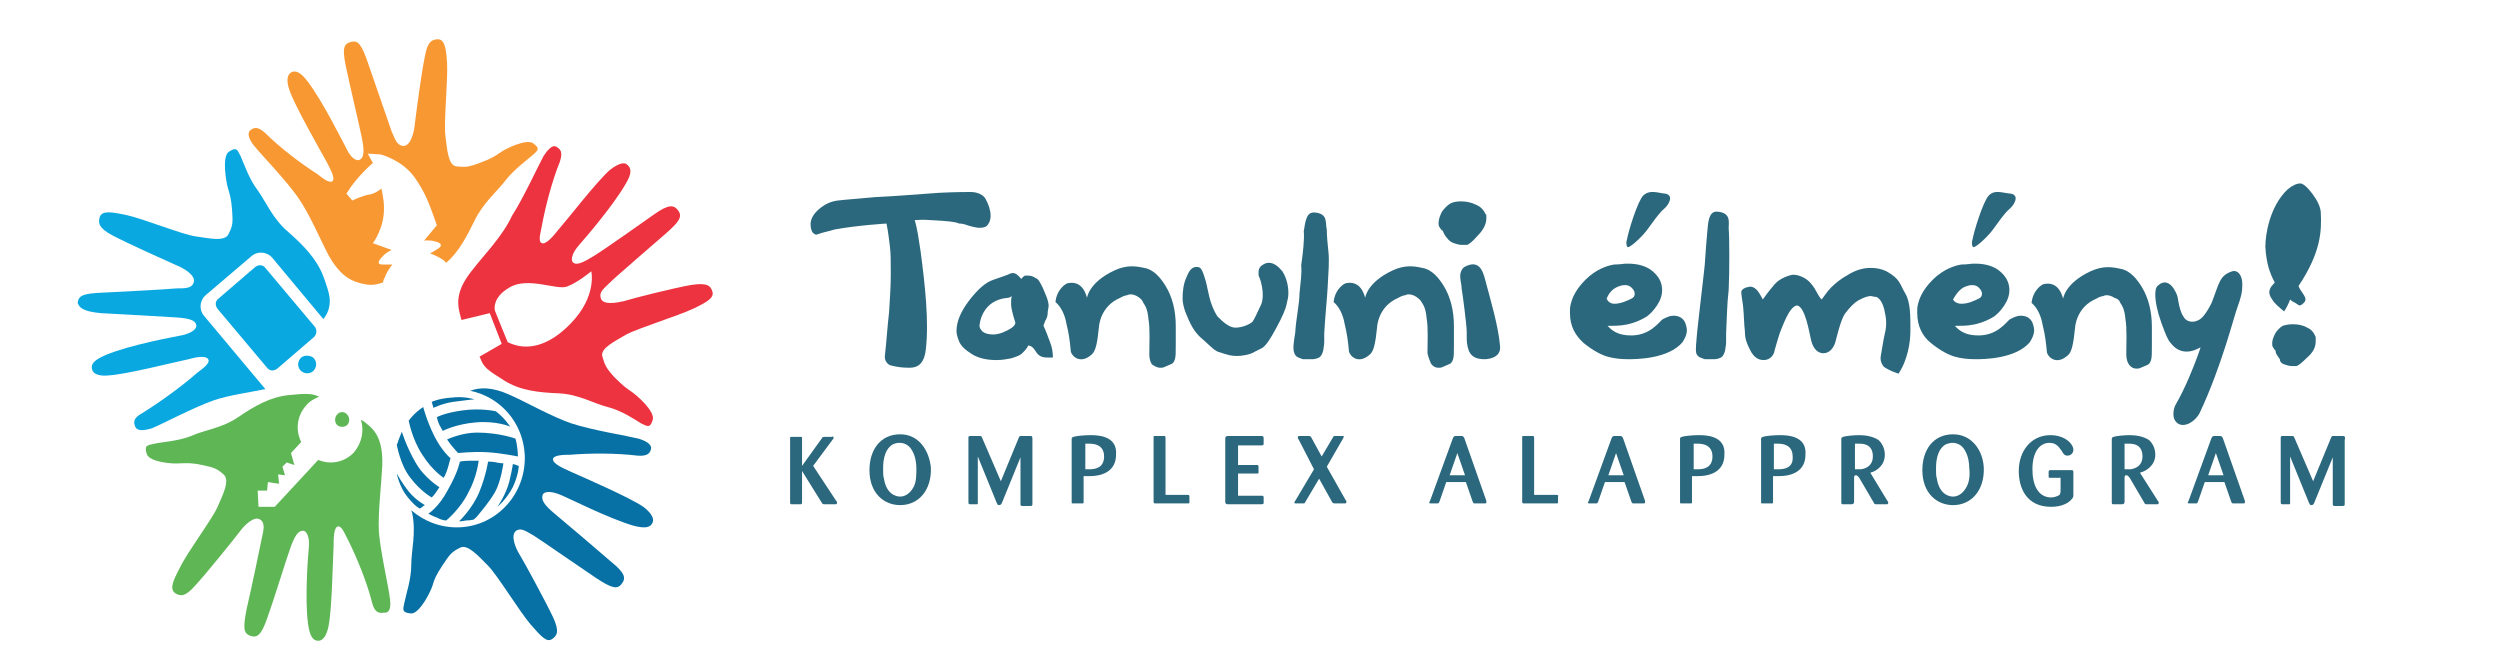 <?xml version="1.0" encoding="utf-8"?>
<!-- Generator: Adobe Illustrator 23.0.2, SVG Export Plug-In . SVG Version: 6.00 Build 0)  -->
<svg version="1.1" id="Layer_1" xmlns="http://www.w3.org/2000/svg" xmlns:xlink="http://www.w3.org/1999/xlink" x="0px" y="0px"
	 viewBox="0 0 293 78" style="enable-background:new 0 0 293 78;" xml:space="preserve">
<style type="text/css">
	.st0{fill:#ED333F;}
	.st1{fill:#F89833;}
	.st2{fill:#0AA8E0;}
	.st3{fill:#0771A5;}
	.st4{fill:#5EB655;}
	.st5{opacity:0.84;fill:none;}
	.st6{opacity:0.84;fill:#044C65;}
</style>
<g>
	<path class="st0" d="M55.4,31.6c-1.8,2.2-1.9,3.7-1.5,5.2c0.1,0.3,0.1,0.5,0.2,0.7l3.3-0.8l1.4,3.6l-2.6,1.5l0.1,0.2
		c0.4,1.1,0.9,1.4,2.8,2.6c1.9,1.2,4.1,1.4,6.4,1.5c2.3,0.1,4.1,1.2,5.7,1.6c1.6,0.4,3.1,1.4,3.9,1.9c0.8,0.4,1.1,0.6,1.4-0.4
		c0.3-1-1.9-2.9-2.5-3.3c-0.6-0.4-1-0.7-2-1.7c-1-1.1-1.1-1.4-1.4-2.4c-0.3-1,1.5-1.8,2.8-2.6c1.3-0.7,6.1-2.2,7.8-3
		c1.7-0.8,2.5-1.3,2.3-2c-0.2-0.7-0.6-1.1-2.5-0.8c-1.8,0.3-7,1.6-7.9,1.9c-0.9,0.2-2.5,0.5-2.7-0.4c-0.2-0.7,0.4-1.1,1.1-1.8
		c0.7-0.7,4.9-4.3,6.5-5.7c1.6-1.4,2-2,1.5-2.7c-0.5-0.7-1.1-0.8-2.8,0.4c-1.7,1.2-5.8,4.1-7.1,4.9c-1.3,0.8-2,1.1-2.4,0.8
		c-0.4-0.3-0.1-1.2,0.6-2c0.7-0.8,4-4.6,5.5-7.2c0.8-1.3,0.7-1.9,0.2-2.3c-0.4-0.4-1.2,0-2,0.6c-1.5,1.3-4.9,5.7-6.2,7.2
		c-0.4,0.5-1.3,1.6-1.8,1.4c-0.5-0.2-0.1-1.4,0-2c0.4-2.2,1.2-5.3,2.1-7.5c0.4-1.2,0.1-1.5-0.4-1.8c-0.5-0.3-1.1,0.5-1.5,1.1
		c-0.6,1.1-2.4,5-3.7,7C58.9,27.7,56.7,29.9,55.4,31.6z M66.4,33.6c1.2-0.4,2.9-1.8,2.9-1.8s0.7,2.9-2.4,6.1
		c-2.6,2.7-5.2,3.3-7.4,2.2C59,38.9,58,36.4,58,36.4s-0.4-1.5,1.7-2.7C61.8,32.4,65.2,34,66.4,33.6z"/>
	<path class="st1" d="M34.9,23.1c1.4,2,2.6,4.9,3.6,6.8c1.4,2.5,2.7,3.1,4.2,3.4c1,0.2,1.6,0,2.2-0.2c0-0.2,0.1-0.4,0.2-0.6
		c0.4-1,0.9-1.5,0.9-1.5s-0.5,0-1.2,0c-0.7,0-0.4-0.5,0-0.9c0.4-0.5,1.1-0.8,1.1-0.8l-2.2-0.8c0,0,1.4-1.8,1.3-4.3
		c0-0.8-0.3-2.1-0.3-2.1s-0.7,0.6-1.4,0.7c-0.8,0.1-2,0.7-2,0.7l-0.7-0.8c1.2-2,3.1-3.6,3.1-3.6l-0.6-1.1l1.5,0.1c0,0,2.5,0.6,4,2.7
		c1.2,1.7,1.7,3,2.6,5.6l-1.5,1.8c0,0,0.7-0.1,1.3,0.1c0.5,0.1,1,0.4,0.4,0.8c-0.6,0.4-1,0.6-1,0.6s0.7,0.2,1.6,0.8
		c0.1,0.1,0.2,0.2,0.3,0.3c1.5-1.3,2.4-3.1,3.3-4.9c1-2.1,2.6-3.4,3.6-4.7c1-1.3,2.5-2.4,3.2-3c0.7-0.6,0.9-0.8,0.1-1.4
		c-0.8-0.6-3.4,0.7-3.9,1.1c-0.6,0.4-1,0.7-2.4,1.2c-1.3,0.5-1.7,0.5-2.7,0.4c-1-0.1-1.1-2.1-1.3-3.6c-0.2-1.5,0.3-6.5,0.2-8.4
		c-0.1-1.9-0.3-2.8-1-2.9c-0.7,0-1.3,0.2-1.6,2c-0.4,1.8-1.1,7.2-1.2,8.1c-0.1,0.9-0.5,2.5-1.4,2.4c-0.7-0.1-0.9-0.8-1.3-1.7
		c-0.3-0.9-2.1-6.1-2.8-8.1c-0.7-2-1.1-2.6-1.9-2.4c-0.9,0.2-1.1,0.7-0.7,2.7c0.4,2,1.6,7,1.9,8.5c0.3,1.5,0.3,2.3-0.2,2.6
		c-0.5,0.3-1.2-0.4-1.6-1.3c-0.5-0.9-2.7-5.4-4.5-7.8c-0.9-1.2-1.5-1.4-2-1.1c-0.5,0.3-0.5,1.1-0.2,2c0.6,1.8,3.4,6.7,4.4,8.5
		c0.3,0.6,1,1.8,0.7,2.2c-0.4,0.4-1.4-0.5-1.8-0.8c-1.9-1.2-4.4-3.1-6.1-4.8c-0.9-0.8-1.3-0.7-1.8-0.3c-0.4,0.4,0,1.2,0.5,1.8
		C30.5,18,33.5,21.1,34.9,23.1z"/>
	<path class="st2" d="M11.8,36.7c2.1,0.1,7.2,0.4,8.8,0.5c1.5,0.1,2.3,0.3,2.4,0.9c0.1,0.5-0.7,1-1.7,1.2c-1,0.2-6,1.1-8.9,2.3
		c-1.4,0.6-1.8,1.1-1.6,1.7c0.1,0.6,1,0.8,1.9,0.7c2-0.1,7.5-1.5,9.4-1.9c0.7-0.2,2-0.5,2.3,0c0.3,0.5-0.8,1.2-1.3,1.6
		c-1.7,1.5-4.3,3.4-6.4,4.7c-1.1,0.6-1.1,1.1-0.8,1.7c0.3,0.5,1.2,0.3,1.9,0.1c1.2-0.5,5-2.5,7.3-3.3c1.8-0.6,4.1-0.9,6-1.3
		l-7.2-8.6c-0.6-0.7-0.5-1.8,0.2-2.4l5.4-4.6c0.7-0.6,1.8-0.5,2.4,0.2l6,7.2c0.2-0.3,0.4-0.5,0.6-1.1c0.3-1.1,0.2-1.7-0.6-3.9
		c-0.8-2.1-2.4-3.7-4.1-5.2c-1.8-1.5-2.6-3.5-3.6-4.9c-1-1.3-1.6-3.1-2-4c-0.4-0.8-0.5-1.1-1.4-0.5c-0.8,0.6-0.3,3.5-0.1,4.2
		c0.2,0.7,0.4,1.2,0.5,2.6c0.1,1.5,0.1,1.8-0.4,2.8c-0.4,1-2.4,0.5-3.9,0.3c-1.5-0.2-6.2-2.1-8.1-2.5c-1.9-0.4-2.8-0.5-3.1,0.2
		c-0.2,0.7-0.2,1.3,1.5,2.2c1.7,0.9,6.6,3.1,7.5,3.5c0.8,0.3,2.3,1.2,2,2c-0.2,0.7-1,0.7-2,0.7c-1,0.1-6.5,0.4-8.7,0.5
		c-2.2,0.1-2.8,0.3-2.9,1.2C9.3,36.1,9.8,36.5,11.8,36.7z"/>
	<path class="st2" d="M36.9,38.3l-5.8-6.9c-0.3-0.4-0.8-0.4-1.2-0.1l-4.3,3.7c-0.4,0.3-0.4,0.8-0.1,1.2l5.8,6.9
		c0.3,0.4,0.8,0.4,1.2,0.1l4.3-3.7C37.1,39.2,37.2,38.7,36.9,38.3z"/>
	<path class="st2" d="M35.3,41.9c-0.4,0.4-0.5,1-0.1,1.5c0.4,0.4,1,0.5,1.5,0.1c0.4-0.4,0.5-1,0.1-1.5
		C36.4,41.6,35.7,41.6,35.3,41.9z"/>
	<path class="st3" d="M50.7,68.6c0.2-0.7,0.4-1.2,1.2-2.4c0.8-1.2,1-1.5,2-2c0.9-0.5,2.2,1,3.3,2.1c1.1,1.1,3.7,5.4,5,6.9
		c1.3,1.5,1.9,2.1,2.5,1.7c0.6-0.4,0.9-0.9,0.1-2.6c-0.8-1.7-3.4-6.5-3.9-7.3c-0.5-0.8-1.1-2.3-0.4-2.8c0.6-0.4,1.2,0.1,2.1,0.6
		c0.8,0.5,5.4,3.7,7.2,4.9c1.8,1.2,2.5,1.4,3,0.8c0.6-0.7,0.5-1.3-1.1-2.6c-1.6-1.4-5.5-4.7-6.7-5.7c-1.2-1-1.6-1.6-1.4-2.2
		c0.2-0.5,1.2-0.4,2.1,0c1,0.4,5.5,2.7,8.5,3.6c1.5,0.4,2.1,0.2,2.3-0.4c0.2-0.5-0.3-1.2-1.1-1.8c-1.6-1.1-6.9-3.4-8.7-4.2
		c-0.6-0.3-1.9-0.8-1.9-1.4c0.1-0.5,1.4-0.5,2-0.5c2.3-0.2,5.5-0.2,7.9,0.1c1.2,0.1,1.5-0.3,1.6-0.8c0.1-0.6-0.8-1-1.5-1.2
		c-1.2-0.3-5.5-1-7.9-1.8c-2.3-0.8-5.1-2.4-7.1-3.3c-2.2-1-3.6-0.9-4.7-0.5c3.5,0.7,6.2,3.7,6.4,7.5c0.2,4.5-3.2,8.3-7.6,8.5
		c-2.2,0.1-4.2-0.7-5.7-2l0.1,0.3c0.5,2.3-0.1,4.4-0.1,6.1c0,1.7-0.6,3.4-0.8,4.4c-0.2,0.9-0.3,1.2,0.8,1.3
		C49.2,71.9,50.5,69.3,50.7,68.6z"/>
	<path class="st3" d="M52.9,46.6c-1.5,0.1-2.3,0.5-2.3,0.5l0.2,0.7c0,0,1-0.5,2.3-0.7c1.4-0.2,2.5-0.3,2.5-0.3S54.4,46.4,52.9,46.6z
		"/>
	<path class="st3" d="M58.1,48.2c0,0-1.7-0.4-3.9-0.1c-2.2,0.3-3,0.8-3,0.8s0.1,0.5,0.3,0.9c0.2,0.4,0.4,0.7,0.4,0.7s1.5-0.8,3.9-1
		c2.4-0.2,4,0.5,4,0.5s-0.5-0.7-0.9-1.1C58.4,48.4,58.1,48.2,58.1,48.2z"/>
	<path class="st3" d="M60.4,51.4c0,0-1.9-0.7-4.5-0.7c-1.8,0-3.5,0.8-3.5,0.8s0.1,0.2,0.5,0.7c0.4,0.5,0.8,0.9,0.8,0.9
		s1.7-0.2,3.4-0.1c1.7,0.1,3.6,0.5,3.6,0.5s0-0.5-0.1-1.2C60.5,51.6,60.4,51.4,60.4,51.4z"/>
	<path class="st3" d="M52,56c0,0,0.3-0.5,0.5-1.2c0.2-0.7,0.3-1.1,0.3-1.1s-1-0.8-1.9-2.6c-0.9-1.8-1.3-3.4-1.3-3.4s-0.6,0.4-1,0.8
		c-0.4,0.4-0.7,0.8-0.7,0.8s0.4,2.2,1.6,4C50.7,55.2,52,56,52,56z"/>
	<path class="st3" d="M51.1,57.7c0.2-0.3,0.4-0.6,0.4-0.6s-1.8-1.1-2.8-2.9c-1.1-1.9-1.6-3.6-1.6-3.6s-0.3,0.7-0.4,1
		c-0.1,0.4-0.2,0.5-0.2,0.5s0.4,2.4,1.6,3.9c1.2,1.6,2.5,2.3,2.5,2.3S50.9,58,51.1,57.7z"/>
	<path class="st3" d="M47.9,57.6c-0.8-1-1.4-2.1-1.4-2.1s0.3,1.6,1.3,2.8c1,1.2,1.4,1.3,1.4,1.3s0.2-0.1,0.3-0.2
		c0.1-0.1,0.3-0.2,0.3-0.2S48.7,58.6,47.9,57.6z"/>
	<path class="st3" d="M52.3,61c0,0,1.7-1.4,2.6-3.3c1-1.8,1.2-3.7,1.2-3.7s-0.4,0-1.1,0c-0.7,0-1.1,0.1-1.1,0.1s-0.2,1.2-1.4,3.3
		c-1.1,2.1-2.3,2.8-2.3,2.8s0.5,0.3,1.1,0.5C51.8,61,52.3,61,52.3,61z"/>
	<path class="st3" d="M55.5,60.9c0,0,0.3-0.2,0.6-0.6c0.3-0.4,1.2-1.4,1.9-2.6c0.7-1.2,1-3.4,1-3.4s-0.4,0-0.8-0.1
		c-0.4-0.1-1-0.1-1-0.1s-0.2,1.5-1,3.5c-0.8,2-2.4,3.5-2.4,3.5s0.4,0,0.8-0.1C55.1,61,55.5,60.9,55.5,60.9z"/>
	<path class="st3" d="M60.1,57.1c0.7-1.5,0.7-2.5,0.7-2.5s-0.1,0-0.3-0.1c-0.2-0.1-0.4-0.1-0.4-0.1s0,0.3-0.4,2
		c-0.4,1.6-1.4,3-1.4,3S59.3,58.6,60.1,57.1z"/>
	<path class="st4" d="M39.5,48.6c-0.3,0.3-0.3,0.9,0,1.2c0.3,0.3,0.9,0.3,1.2,0c0.3-0.3,0.3-0.9,0-1.2
		C40.4,48.2,39.8,48.2,39.5,48.6z"/>
	<path class="st4" d="M45.7,70.2c-0.1-1.2-1.1-5.4-1.3-7.9c-0.1-2.4,0.3-5.5,0.4-7.7c0.1-2.9-0.7-4.1-1.9-5
		c-0.2-0.2-0.4-0.3-0.6-0.4c0.4,1.3,0.1,2.7-0.8,3.8c-1.1,1.2-2.8,1.5-4.2,0.9l-5.1,5.5l-1.9,0l-0.1-1.9l1.1,0l0.1-1l1.3,0.2
		l-0.1-1.1l0.8,0.1l-0.3-1l0.5-0.5l0.9,0.3l-0.4-1.4l1.2-1.3c-0.7-1.4-0.5-3.1,0.6-4.3c0.4-0.5,1-0.8,1.5-1
		c-0.8-0.4-1.5-0.4-3.5-0.2c-2.2,0.2-4.1,1.3-6,2.6c-1.9,1.3-4,1.5-5.5,2.2c-1.5,0.6-3.4,0.7-4.3,0.9c-0.9,0.2-1.2,0.2-0.9,1.2
		c0.3,1,3.2,1.2,3.9,1.1c0.7,0,1.2-0.1,2.6,0.2c1.4,0.3,1.7,0.4,2.5,1.1c0.8,0.7-0.1,2.4-0.7,3.8c-0.6,1.4-3.6,5.4-4.4,7.1
		c-0.9,1.7-1.2,2.5-0.6,3c0.6,0.4,1.2,0.5,2.4-0.9c1.3-1.4,4.6-5.5,5.2-6.3c0.5-0.7,1.7-1.9,2.4-1.4c0.6,0.4,0.4,1.2,0.2,2.1
		c-0.2,1-1.3,6.3-1.8,8.4c-0.4,2.1-0.4,2.8,0.4,3.1c0.8,0.3,1.3,0,2-2c0.7-1.9,2.2-6.8,2.7-8.2c0.5-1.4,0.9-2.1,1.5-2.1
		c0.5,0,0.8,0.9,0.7,1.9c-0.1,1-0.5,6.1-0.1,9c0.2,1.5,0.6,2,1.2,2c0.6,0,1-0.7,1.2-1.7c0.4-1.9,0.5-7.5,0.6-9.5
		c0-0.7,0-2.1,0.5-2.2c0.5-0.1,0.9,1.1,1.2,1.6c1,2,2.2,4.9,2.8,7.3c0.3,1.2,0.8,1.3,1.4,1.2C45.8,71.9,45.8,70.9,45.7,70.2z"/>
</g>
<g>
	<path class="st5" d="M230,35.6c0.8,0,1.5-0.4,2-0.6c0.4-0.2,0.4-0.8,0.1-1.2c-0.4-0.4-1.1-0.5-1.9-0.1c-0.8,0.4-1.1,1.3-1.1,1.3
		S229.2,35.6,230,35.6z"/>
	<path class="st5" d="M217.9,51.9c-0.2,0-0.4,0-0.5,0v3c0.4,0,0.5,0,0.7,0c0.7-0.1,1.4-0.5,1.4-1.5
		C219.5,51.9,218.3,51.9,217.9,51.9z"/>
	<polygon class="st5" points="169.9,55.7 171.6,55.7 170.7,53.1 	"/>
	<path class="st5" d="M249.5,51.9c-0.2,0-0.4,0-0.5,0v3c0.4,0,0.5,0,0.7,0c0.7-0.1,1.4-0.5,1.4-1.5
		C251.1,51.9,249.9,51.9,249.5,51.9z"/>
	<path class="st5" d="M228.9,51.9c-0.3,0-0.6,0.1-0.8,0.2c-1.1,0.7-1.1,2.3-1.1,2.9c0,0.5,0,0.8,0.1,1.1c0.3,1.8,1.5,2.1,1.9,2.1
		c0.5,0,1.1-0.2,1.5-1c0.4-0.7,0.4-1.5,0.4-2.3c0-0.6-0.1-1.4-0.5-2.1C229.8,51.9,229.1,51.9,228.9,51.9z"/>
	<path class="st5" d="M208.5,51.9c-0.2,0-0.4,0-0.5,0v3c0.1,0,0.3,0,0.5,0c0.8,0,1.8-0.2,1.8-1.6C210.2,52,209,51.9,208.5,51.9z"/>
	<path class="st5" d="M199,51.9c-0.2,0-0.4,0-0.5,0v3c0.1,0,0.3,0,0.5,0c0.8,0,1.8-0.2,1.8-1.6C200.7,52,199.5,51.9,199,51.9z"/>
	<polygon class="st5" points="188.5,55.7 190.2,55.7 189.4,53.1 	"/>
	<path class="st5" d="M105.4,51.9c-0.3,0-0.6,0.1-0.8,0.2c-1.1,0.7-1.1,2.3-1.1,2.9c0,0.5,0,0.8,0.1,1.1c0.3,1.8,1.5,2.1,1.9,2.1
		c0.5,0,1.1-0.2,1.5-1c0.4-0.7,0.4-1.5,0.4-2.3c0-0.6-0.1-1.4-0.5-2.1C106.4,51.9,105.7,51.9,105.4,51.9z"/>
	<path class="st5" d="M127.7,51.9c-0.2,0-0.4,0-0.5,0v3c0.1,0,0.3,0,0.5,0c0.8,0,1.8-0.2,1.8-1.6C129.4,52,128.2,51.9,127.7,51.9z"
		/>
	<path class="st5" d="M118.7,35.6c0-0.4,0-0.6,0.1-0.9c-0.1,0.1-0.3,0.1-0.4,0.2c-3.2,0.2-3.4,3-3.4,3.3c0,0.2,0.1,0.4,0.4,0.7
		c0.3,0.2,0.7,0.3,1.2,0.3c0.5,0,1.1-0.2,1.7-0.5c0.6-0.3,0.9-0.6,1-0.9c-0.1-0.3-0.2-0.6-0.3-1C118.7,36.4,118.7,36.1,118.7,35.6z"
		/>
	<path class="st5" d="M189.3,35.6c0.8,0,1.5-0.4,2-0.6c0.4-0.2,0.4-0.8,0.1-1.2c-0.4-0.4-1.1-0.5-1.9-0.1c-0.8,0.4-1.1,1.3-1.1,1.3
		S188.5,35.6,189.3,35.6z"/>
	<polygon class="st5" points="258.8,55.7 260.5,55.7 259.7,53.1 	"/>
	<path class="st6" d="M122.3,38.2c0-0.1,0.1-0.3,0.2-0.6c0.2-0.3,0.3-0.6,0.3-1.1l0.1-0.6c0-0.4-0.1-0.7-0.2-1
		c-0.1-0.3-0.3-0.7-0.5-1.2c-0.3-0.6-0.5-1-0.8-1.1c-0.3-0.2-0.6-0.3-0.9-0.3c-0.2,0-0.3,0-0.4,0c-0.1,0.1-0.3,0.2-0.4,0.4
		c-0.4-0.5-0.7-0.7-1-0.7c-0.2,0-0.4,0.1-0.6,0.2c-0.3,0.1-0.8,0.3-1.7,0.6c-0.9,0.3-1.8,1.1-2.8,2.4c-1,1.3-1.5,2.5-1.5,3.6
		c0,0.3,0.1,0.7,0.3,1.2c0.2,0.5,0.7,1,1.5,1.5c0.8,0.5,1.8,0.7,2.9,0.7c0.6,0,1.2-0.1,1.7-0.2c0.6-0.2,1-0.3,1.3-0.6
		c0.3-0.3,0.6-0.6,0.7-0.9c0.3,0,0.6,0.2,0.9,0.7c0.3,0.5,0.7,0.7,1.3,0.7c0.1,0,0.2,0,0.3,0c0.2,0,0.3,0,0.4,0
		c0-0.6-0.1-1.2-0.3-1.7C122.8,39.4,122.6,38.8,122.3,38.2z M118.1,38.7c-0.6,0.3-1.1,0.5-1.7,0.5c-0.5,0-0.9-0.1-1.2-0.3
		c-0.3-0.3-0.4-0.5-0.4-0.7c0-0.3,0.3-3.1,3.4-3.3c0.2-0.1,0.3-0.1,0.4-0.2c-0.1,0.2-0.1,0.5-0.1,0.9c0,0.4,0.1,0.8,0.2,1.2
		c0.1,0.4,0.2,0.7,0.3,1C119,38.1,118.7,38.4,118.1,38.7z"/>
	<path class="st6" d="M148.7,30.8c-0.3,0-0.5,0.1-0.8,0.3c-0.3,0.2-0.4,0.5-0.4,0.8c0,0.3,0,0.5,0.1,0.6c0.1,0.2,0.7,2,0.2,3.2
		c-0.5,1.1-0.8,1.7-1,2c-0.3,0.3-1.2,0.7-2,0.7c-0.7,0-1.4-0.6-2.1-1.3c-1-1.5-1.1-3.2-1.4-4.2c-0.3-1-0.5-1.6-0.9-1.6
		c-0.6-0.1-1,0.3-1.3,1.1c-0.4,0.8-0.5,1.7-0.5,2.6c0,0.4,0.1,0.9,0.3,1.5c0.3,0.6,0.7,2.2,2.1,3.3c0.9,0.8,1.4,1.4,2,1.5
		c0.6,0.2,1.3,0.5,2.4,0.4c0.9-0.1,1.4-0.3,1.7-0.5c0.4-0.2,0.6-0.3,0.8-0.4c0.5-0.3,1-1.1,1.7-2.4c0.7-1.3,1.1-2.2,1.2-2.8
		c0.1-0.4,0.2-0.8,0.2-1.2c0-0.9-0.2-1.8-0.7-2.6C149.8,31.2,149.3,30.8,148.7,30.8z"/>
	<path class="st6" d="M152.3,34.4c0,1.2-0.4,2.9-0.5,4.6c-0.2,1.2-0.3,1.9-0.1,2.4c0.2,0.5,0.5,0.5,1,0.7c0.2,0,0.7,0,1.1,0
		c0.3,0,0.6-0.1,0.8-0.2c0.3-0.2,0.4-0.5,0.5-0.9c0-0.2,0.1-0.5,0.1-0.9c0-0.4,0-0.7,0-1c0.1-1.9,0.3-3.7,0.4-5.4
		c0.1-1.8,0.2-3.1,0.1-4.1c-0.1-1-0.2-1.9-0.2-2.7c-0.2-0.8,0.2-1.9-1.5-2c-0.9,0-1,1-1.2,2.2c0.1,0.9-0.1,2.6-0.3,4
		C152.6,32.1,152.4,33.2,152.3,34.4z"/>
	<path class="st6" d="M174.2,33.3c-0.3-1.1-0.6-3.1-2.6-2c-0.7,0.6-0.4,1.5-0.4,1.7c0,0.1,0.1,0.4,0.1,0.8c0.1,0.5,0.6,4.3,0.6,5.1
		v0.7c0,0.9,0.2,1.5,0.4,1.8c0.3,0.4,0.7,0.7,1.7,0.7c0.3,0,2-0.1,1.8-1.6C175.6,38.2,174.7,35.2,174.2,33.3z"/>
	<path class="st6" d="M257.8,48.4c2.6-5.5,4.1-11.6,4.4-12.3c0.5-1.4,0.6-1.9,0.6-2.8c0-1-0.5-1.7-1.2-1.5c-1.5,0.5-1.5,1.4-2.4,3.7
		c-0.6,1.2-1.1,1.8-1.5,2c-0.4,0.2-0.6,0.2-0.8,0.2c-0.4,0-0.8-0.2-1-0.6c-0.3-0.4-0.5-1.2-0.6-1.8c-0.1-0.7-0.2-0.9-0.5-1.4
		c-0.3-0.5-0.7-0.8-1.1-0.8c-0.2,0-0.5,0.1-0.7,0.3c-0.3,0.2-0.4,0.5-0.4,1.1c0,0.8,0.2,1.9,0.7,3.3c0.5,1.4,0.8,2.1,1.1,2.4
		c1.3,1.7,3,0.8,3.5,0.5c0,0-0.1,0.4-0.3,0.9c-0.5,1.4-1.5,3.9-2.6,5.8c-0.2,0.3-0.6,1.6,0.2,2.2C256,50.2,257.3,49.4,257.8,48.4z"
		/>
	<path class="st6" d="M167.7,42.6c0.2,0.3,0.5,0.5,0.9,0.5c0.2,0,0.3,0,0.5-0.1c0.2-0.1,0.5-0.2,0.7-0.3c0.3-0.1,0.4-0.3,0.5-0.6
		c0.1-0.3,0.1-0.8,0.1-1.6c0-0.4,0-0.7,0-1.1c0-0.4,0-0.8,0-1.2c0-1.8-0.4-3.4-1.2-4.7c-0.5-0.8-1.3-1.9-2.5-2.1
		c-0.9-0.2-2-0.4-3.5,0.3c-3,1.4-3.2,3.2-3.2,3.2c-0.1-0.3-0.5-2.1-2.3-1.7c-0.5,0.2-1.3,1-1.4,2.2c0.6,0.5,1.1,1.4,1.3,2.6
		c0.3,1.2,0.4,2.1,0.5,3.2c0.1,0.5,1.1,1.6,2.5,0.3c0.4-0.4,0.6-1.2,0.8-3.2c0,0,0.1-2.4,2.5-3.4c0.3-0.2,0.7-0.3,0.8-0.3
		c0.2-0.1,0.3-0.1,0.4-0.1c0.3,0,0.6,0.1,0.9,0.3c0.3,0.2,0.5,0.4,0.6,0.6c0.2,0.3,0.5,0.7,0.6,1.9c0.2,1.1,0.1,3,0.1,4.1
		C167.4,41.9,167.6,42.3,167.7,42.6z"/>
	<path class="st6" d="M169.2,27.3c0.1,0.2,0.2,0.4,0.4,0.6c0.2,0.3,0.5,0.5,0.8,0.6c0.3,0.1,0.6,0.2,0.9,0.2c0.2,0,0.4,0,0.6,0
		c0.2,0,0.7-0.4,1.3-1.1c0.7-0.7,1-1.4,1-2c0-0.1,0-0.2,0-0.3c0-0.1,0-0.2-0.1-0.2c-0.2-0.5-0.6-0.9-1.1-1.1
		c-0.6-0.3-1.2-0.4-1.8-0.4c-0.5,0-1,0.1-1.3,0.3c-0.3,0.2-0.6,0.5-0.9,0.9c-0.2,0.4-0.4,0.9-0.4,1.3c0,0.2,0,0.4,0.1,0.5
		c0.1,0.2,0.2,0.3,0.3,0.4C169.1,27,169.1,27.1,169.2,27.3z"/>
	<path class="st6" d="M221.1,31.8c-0.6-0.3-1.2-0.4-1.9-0.4c-0.9,0-1.8,0.3-2.6,0.8c-0.9,0.5-1.5,1-2,1.5c-0.5,0.5-1,1.3-1.1,1.4
		c-0.5-0.5-0.6-1.1-1.2-1.8c-0.6-0.8-1.6-1.1-2.1-1.1c-0.4,0-1.6,0.4-2.2,1.1c-0.4,0.5-0.7,0.8-1.4,1.8c-0.2-0.4-0.6-1.1-0.8-1.2
		c-0.2-0.2-0.4-0.3-0.7-0.3c-0.2,0-0.3,0.1-0.5,0.1c-0.2,0.1-0.4,0.2-0.5,0.4c-0.1,0.2,0.2,1.6,0.2,1.9c0.1,1,0.1,2.1,0.2,2.8
		c0,0.9,0.2,1.4,0.6,2.2c0.4,0.8,0.9,1.2,1.6,1.2c0.7,0,1.2-0.5,1.3-1.2c0.2-0.7,0.4-1.4,0.6-2c0.3-0.7,1.1-3.1,2-3.2
		c1,0.1,1.5,3.5,1.6,3.8c0.3,1.6,1.1,1.8,1.5,1.8c0.7,0,1.2-0.6,1.4-1.3c0.2-0.7,0.6-2.5,1.1-3.3c0.6-0.8,1.1-1.3,1.6-1.6
		c0.6-0.3,1-0.5,1.5-0.5c0.1,0,0.3,0.1,0.6,0.1c0.3,0.1,0.8,0.6,1,1.8c0.3,1.2,0.1,2.1,0,2.5c-0.1,0.4-0.2,1-0.3,1.6
		c-0.1,0.6-0.2,1.1-0.2,1.3c0,0.4,0.2,0.8,0.4,1c0.3,0.2,0.8,0.5,1.7,0.8c0.6-0.9,0.9-1.8,1.1-2.6c0.2-0.8,0.3-1.7,0.3-2.5
		c0-1.7,0-3.3-0.6-4.3C222.6,33.2,222.7,32.7,221.1,31.8z"/>
	<path class="st6" d="M192.6,22.9c-0.7,0.7-1.8,4.4-1.9,5.1c0,0-0.2,0.5,0,0.9c0.1,0.4,1.7-1.1,2.3-1.9c0.6-0.8,1.4-2,2-2.5
		c0.6-0.5,1.2-1.6,0.2-1.8C194.2,22.6,193.4,22.2,192.6,22.9z"/>
	<path class="st6" d="M197.7,38.7c0-0.3-0.1-0.6-0.2-0.9c-0.3-0.6-0.8-0.8-1.4-0.8c-0.4,0-0.8,0.2-1.2,0.4c-0.4,0.2-1.5,2.1-4.1,1.9
		c-1.7-0.1-2.2-1-2.4-1.1c0.4-0.1,2.3,0.3,4.6-1.1c0.4-0.3,0.8-0.7,1.2-1.3c0.4-0.6,0.6-1.2,0.6-1.8c0-0.9-0.4-1.6-1.1-2.2
		c-0.7-0.6-1.7-0.9-2.9-0.9h-0.3c-0.2,0-0.6,0.1-1.3,0.1c-0.7,0.1-2.1,0.5-3.4,1.8c-1.3,1.3-1.6,2.4-1.7,2.8
		c-0.1,0.4-0.1,0.6-0.1,0.7v0.4c0,1.5,0.6,2.6,1.6,3.5c1.1,0.9,2.1,1.4,2.8,1.6c0.7,0.2,1.5,0.3,2.4,0.3c0.9,0,4.7,0,6.4-2
		C197.5,39.6,197.7,39.2,197.7,38.7z M188.3,35c0,0,0.3-0.9,1.1-1.3c0.8-0.4,1.5-0.4,1.9,0.1c0.4,0.4,0.4,1-0.1,1.2
		c-0.4,0.2-1.2,0.6-2,0.6C188.5,35.6,188.3,35,188.3,35z"/>
	<path class="st6" d="M201.2,24.8c-0.9,0-1,1.1-1.1,2.3c-0.1,0.9-0.2,2.5-0.3,3.9c-0.1,1.1-0.7,6-0.9,8c-0.1,1.2-0.2,1.9-0.1,2.4
		c0.2,0.5,0.5,0.5,1,0.7c0.2,0,0.7,0,1.1,0c0.3,0,0.6-0.1,0.8-0.2c0.3-0.2,0.4-0.5,0.5-0.9c0-0.2,0.1-0.5,0.1-0.9c0-0.4,0-0.7,0-1
		c0.1-1.9,0.1-3.4,0.3-5.1c0.1-1.8,0.1-6.4,0-7.2C202.6,26,202.9,24.9,201.2,24.8z"/>
	<path class="st6" d="M233.1,22.9c-0.7,0.7-1.8,4.4-1.9,5.1c0,0-0.2,0.5,0,0.9c0.1,0.4,1.7-1.1,2.3-1.9c0.6-0.8,1.4-2,2-2.5
		s1.2-1.6,0.2-1.8C234.6,22.6,233.8,22.2,233.1,22.9z"/>
	<path class="st6" d="M226.3,40.2c1.1,0.9,2.1,1.4,2.8,1.6c0.7,0.2,1.5,0.3,2.4,0.3c0.9,0,4.7,0,6.4-2c0.3-0.5,0.5-0.9,0.5-1.4
		c0-0.3-0.1-0.6-0.2-0.9c-0.3-0.6-0.8-0.8-1.4-0.8c-0.4,0-0.8,0.2-1.2,0.4c-0.4,0.2-1.5,2.1-4.1,1.9c-1.7-0.1-2.2-1-2.4-1.1
		c0.4-0.1,2.3,0.3,4.6-1.1c0.4-0.3,0.8-0.7,1.2-1.3c0.4-0.6,0.6-1.2,0.6-1.8c0-0.9-0.4-1.6-1.1-2.2c-0.7-0.6-1.7-0.9-2.9-0.9h-0.3
		c-0.2,0-0.6,0.1-1.3,0.1c-0.7,0.1-2.1,0.5-3.4,1.8c-1.3,1.3-1.6,2.4-1.7,2.8c-0.1,0.4-0.1,0.6-0.1,0.7v0.4
		C224.7,38.2,225.3,39.4,226.3,40.2z M230.1,33.7c0.8-0.4,1.5-0.4,1.9,0.1c0.4,0.4,0.4,1-0.1,1.2c-0.4,0.2-1.2,0.6-2,0.6
		c-0.8,0-1-0.5-1-0.5S229.4,34.1,230.1,33.7z"/>
	<path class="st6" d="M136,43.1c0.2,0,0.3,0,0.5-0.1c0.2-0.1,0.5-0.2,0.7-0.3c0.3-0.1,0.4-0.3,0.5-0.6c0.1-0.3,0.1-0.8,0.1-1.6
		c0-0.4,0-0.7,0-1.1c0-0.4,0-0.8,0-1.2c0-1.8-0.4-3.4-1.2-4.7c-0.5-0.8-1.3-1.9-2.5-2.1c-0.9-0.2-2-0.4-3.5,0.3
		c-3,1.4-3.2,3.2-3.2,3.2c-0.1-0.3-0.5-2.1-2.3-1.7c-0.5,0.2-1.3,1-1.4,2.2c0.6,0.5,1.1,1.4,1.3,2.6c0.3,1.2,0.4,2.1,0.5,3.2
		c0.1,0.5,1.1,1.6,2.5,0.3c0.4-0.4,0.6-1.2,0.8-3.2c0,0,0.1-2.4,2.5-3.4c0.3-0.2,0.7-0.3,0.8-0.3c0.2-0.1,0.3-0.1,0.4-0.1
		c0.3,0,0.6,0.1,0.9,0.3c0.3,0.2,0.5,0.4,0.6,0.7c0.2,0.3,0.5,0.7,0.6,1.9c0.2,1.1,0.1,3,0.1,4.1c0,0.5,0.1,0.9,0.3,1.2
		C135.3,42.9,135.6,43.1,136,43.1z"/>
	<path class="st6" d="M248.5,35.5c0.2,0.3,0.5,0.7,0.6,1.9c0.2,1.1,0.1,3,0.1,4.1c0,0.5,0.1,0.9,0.3,1.2c0.2,0.3,0.5,0.5,0.9,0.5
		c0.2,0,0.3,0,0.5-0.1c0.2-0.1,0.5-0.2,0.7-0.3c0.3-0.1,0.4-0.3,0.5-0.6c0.1-0.3,0.1-0.8,0.1-1.6c0-0.4,0-0.7,0-1.1
		c0-0.4,0-0.8,0-1.2c0-1.8-0.4-3.4-1.2-4.7c-0.5-0.8-1.3-1.9-2.5-2.1c-0.9-0.2-2-0.4-3.5,0.3c-3,1.4-3.2,3.2-3.2,3.2
		c-0.1-0.3-0.5-2.1-2.3-1.7c-0.5,0.2-1.3,1-1.4,2.2c0.6,0.5,1.1,1.4,1.3,2.6c0.3,1.2,0.4,2.1,0.5,3.2c0.1,0.5,1.1,1.6,2.5,0.3
		c0.4-0.4,0.6-1.2,0.8-3.2c0,0,0.1-2.4,2.5-3.4c0.3-0.2,0.7-0.3,0.8-0.3c0.2-0.1,0.3-0.1,0.4-0.1c0.3,0,0.6,0.1,0.9,0.3
		C248.2,35,248.4,35.2,248.5,35.5z"/>
	<path class="st6" d="M267.7,42.7c0.3,0.1,0.6,0.2,0.9,0.2c0.2,0,0.3,0,0.5,0c0.2,0,0.6-0.3,1.3-1c0.7-0.6,1-1.2,1-1.9
		c0-0.1,0-0.2,0-0.3c0-0.1,0-0.2,0-0.2c-0.2-0.5-0.5-0.9-1-1.1c-0.5-0.3-1.1-0.4-1.7-0.4c-0.5,0-0.9,0.1-1.2,0.2
		c-0.3,0.2-0.6,0.5-0.8,0.8c-0.2,0.4-0.4,0.8-0.4,1.2c0,0.2,0,0.4,0.1,0.5c0.1,0.2,0.2,0.3,0.3,0.4c0,0.1,0,0.2,0.1,0.4
		c0.1,0.2,0.2,0.3,0.4,0.6C267.2,42.4,267.4,42.6,267.7,42.7z"/>
	<path class="st6" d="M266,34c-0.1,0.3,0,0.7,0.3,1.1c0.3,0.5,0.8,0.9,1.4,1.4c0.2-0.3,0.3-0.5,0.4-0.7c0.1-0.2,0.2-0.4,0.3-0.7
		c0.2,0.2,0.4,0.3,0.6,0.4c0.2,0.1,0.4,0.3,0.5,0.3c0.2,0,0.4-0.2,0.5-0.3c0.1-0.1,0.2-0.2,0.2-0.4c0-0.2-0.1-0.4-0.3-0.7
		c-0.2-0.3-0.5-0.7-0.5-0.9c2.6-3.9,2.7-6.4,2.6-8.5c0-0.7-0.4-1.5-1-2.3c-0.6-0.8-1.1-1.2-1.4-1.2c-0.4,0-0.9,0.2-1.5,0.7
		c-2.1,2-2.6,5.3-2.6,6.7c0.1,1.9,0.5,3.1,1.1,4.2C266.3,33.5,266.1,33.6,266,34z"/>
	<path class="st6" d="M113.7,26.5c0.4,0.1,0.8,0.2,1.1,0.2c0.5,0,0.8-0.1,1-0.4c0.2-0.3,0.3-0.6,0.3-1c0-0.6-0.2-1.3-0.6-2
		c-0.4-0.7-1.4-0.8-1.7-0.8c-0.1,0-2,0-3.8,0.1c-2.8,0.2-5.2,0.4-7.4,0.5c-2.1,0.2-3.6,0.3-4.4,0.4c-0.8,0.1-1.5,0.4-2.2,1
		c-0.7,0.6-1,1.2-1,1.8c0,0.4,0.1,0.7,0.2,0.9c0.2,0.2,0.3,0.3,0.5,0.3c0.8-0.3,1.5-0.4,2.1-0.6c2.7-0.5,6.1-0.7,6.1-0.7
		c0.2,1,0.3,1.9,0.4,2.7c0.1,0.8,0.1,1.8,0.1,3.2c0,1.4-0.1,2.9-0.2,4.5c-0.2,1.7-0.3,3.4-0.5,5.2c0,0.6,0.4,0.9,0.6,1
		c0.8,0.2,1.3,0.3,2.3,0.3c0.9,0,1.7-0.4,1.9-2.1c0.4-3.3-0.1-7.7-0.6-11.5c-0.2-1.3-0.4-2.8-0.7-3.7c0.6,0,0.7-0.1,1.9,0
		c2,0.1,2.9,0.2,3.3,0.4C113,26.2,113.3,26.4,113.7,26.5z"/>
	<path class="st6" d="M95.3,54.6l2.3-3.1c0.1-0.1,0.1-0.2,0.1-0.2c0-0.1-0.1-0.2-0.2-0.1h-0.8c-0.2,0-0.3,0-0.4,0.2l-2.3,3.2v-3.2
		c0-0.2,0-0.2-0.2-0.2h-1c-0.2,0-0.2,0-0.2,0.2v7.5c0,0.2,0.1,0.2,0.2,0.2h1c0.1,0,0.2,0,0.2-0.2v-3.7l2.3,3.7
		c0.1,0.2,0.2,0.2,0.4,0.2h1.2c0.1,0,0.2,0,0.2-0.2c0-0.1,0-0.1-0.1-0.2L95.3,54.6z"/>
	<path class="st6" d="M105.5,50.9c-2.3,0-3.6,1.8-3.6,4.2c0,2.7,1.7,4.1,3.6,4.1c2.2,0,3.7-1.8,3.6-4.4
		C108.9,52.8,107.7,50.9,105.5,50.9z M107,57.2c-0.4,0.7-1,1-1.5,1c-0.4,0-1.6-0.2-1.9-2.1c-0.1-0.3-0.1-0.7-0.1-1.1
		c0-0.6,0-2.2,1.1-2.9c0.2-0.1,0.5-0.2,0.8-0.2c0.2,0,1,0,1.5,0.9c0.4,0.7,0.5,1.5,0.5,2.1C107.4,55.7,107.4,56.6,107,57.2z"/>
	<path class="st6" d="M120.8,51.1h-1.1c-0.2,0-0.2,0-0.3,0.2l-2.1,5.1l-2.2-5.1c-0.1-0.2-0.1-0.2-0.3-0.2h-1.1
		c-0.2,0-0.2,0.1-0.2,0.2v7.5c0,0.2,0,0.3,0.2,0.3h0.7c0.2,0,0.2,0,0.2-0.2v-5.4l2.2,5.4c0.1,0.2,0.1,0.3,0.3,0.3
		c0.2,0,0.2-0.1,0.3-0.2l2.2-5.4v5.4c0,0.2,0,0.3,0.2,0.3h0.9c0.2,0,0.3,0,0.3-0.2v-7.5C121,51.2,121,51.1,120.8,51.1z"/>
	<path class="st6" d="M127.8,51c-0.8,0-1.7,0.1-2,0.2c-0.2,0.1-0.2,0.1-0.2,0.3v7.3c0,0.2,0,0.2,0.2,0.2h1c0.2,0,0.2,0,0.2-0.2v-3
		c0.3,0,0.4,0,0.7,0c1.7,0,3.1-0.7,3.1-2.5C131,51,128.5,51,127.8,51z M127.7,55c-0.2,0-0.3,0-0.5,0v-3c0.1,0,0.3,0,0.5,0
		c0.5,0,1.7,0.1,1.7,1.5C129.4,54.8,128.4,55,127.7,55z"/>
	<path class="st6" d="M139.2,58h-2.6v-6.7c0-0.2-0.1-0.2-0.2-0.2h-1c-0.2,0-0.2,0-0.2,0.2v7.5c0,0.2,0.1,0.2,0.2,0.2h3.8
		c0.2,0,0.2,0,0.2-0.2v-0.6C139.4,58.1,139.4,58,139.2,58z"/>
	<path class="st6" d="M147.8,51.1h-3.9c-0.2,0-0.3,0.1-0.3,0.3v7.4c0,0.2,0.1,0.3,0.3,0.3h3.9c0.2,0,0.2,0,0.3-0.1v-0.7
		c0-0.2-0.1-0.2-0.3-0.2h-2.7v-2.6h2.2c0.2,0,0.2,0,0.2-0.2v-0.6c0-0.2-0.1-0.2-0.2-0.2h-2.2v-2.3h2.7c0.2,0,0.3,0,0.3-0.2v-0.6
		C148.1,51.1,148,51.1,147.8,51.1z"/>
	<path class="st6" d="M155.5,54.7l1.9-3.3c0-0.1,0.1-0.1,0.1-0.2c0-0.1-0.1-0.1-0.2-0.1h-0.8c-0.2,0-0.2,0-0.3,0.2l-1.3,2.2
		l-1.2-2.2c-0.1-0.2-0.2-0.2-0.4-0.2h-1c-0.1,0-0.2,0-0.2,0.2c0,0,0,0.1,0.1,0.2L154,55l-2.2,3.7c-0.1,0.1-0.1,0.2-0.1,0.2
		c0,0.1,0.1,0.1,0.2,0.1h0.8c0.2,0,0.2,0,0.3-0.2l1.6-2.7l1.5,2.7c0.1,0.2,0.2,0.2,0.4,0.2h1.1c0.1,0,0.2,0,0.2-0.2
		c0-0.1,0-0.1-0.1-0.2L155.5,54.7z"/>
	<path class="st6" d="M171.6,51.3c-0.1-0.1-0.1-0.2-0.3-0.2h-0.7c-0.2,0-0.2,0.1-0.3,0.2l-2.7,7.4c0,0-0.1,0.2-0.1,0.2
		c0,0.1,0.1,0.1,0.2,0.1h0.7c0.2,0,0.2,0,0.3-0.2l0.8-2.3h2.3l0.8,2.3c0.1,0.2,0.1,0.2,0.3,0.2h1.1c0.1,0,0.2,0,0.2-0.1
		c0,0,0-0.1,0-0.2L171.6,51.3z M169.9,55.7l0.9-2.6l0.9,2.6H169.9z"/>
	<path class="st6" d="M182.4,58h-2.6v-6.7c0-0.2-0.1-0.2-0.2-0.2h-1c-0.2,0-0.2,0-0.2,0.2v7.5c0,0.2,0.1,0.2,0.2,0.2h3.8
		c0.2,0,0.2,0,0.2-0.2v-0.6C182.7,58.1,182.6,58,182.4,58z"/>
	<path class="st6" d="M190.2,51.3c-0.1-0.1-0.1-0.2-0.3-0.2h-0.7c-0.2,0-0.2,0.1-0.3,0.2l-2.7,7.4c0,0-0.1,0.2-0.1,0.2
		c0,0.1,0.1,0.1,0.2,0.1h0.7c0.2,0,0.2,0,0.3-0.2l0.8-2.3h2.3l0.8,2.3c0.1,0.2,0.1,0.2,0.3,0.2h1.1c0.1,0,0.2,0,0.2-0.1
		c0,0,0-0.1,0-0.2L190.2,51.3z M188.5,55.7l0.9-2.6l0.9,2.6H188.5z"/>
	<path class="st6" d="M199.1,51c-0.8,0-1.7,0.1-2,0.2c-0.2,0.1-0.2,0.1-0.2,0.3v7.3c0,0.2,0,0.2,0.2,0.2h1c0.2,0,0.2,0,0.2-0.2v-3
		c0.3,0,0.4,0,0.7,0c1.7,0,3.1-0.7,3.1-2.5C202.3,51,199.8,51,199.1,51z M199,55c-0.2,0-0.3,0-0.5,0v-3c0.1,0,0.3,0,0.5,0
		c0.5,0,1.7,0.1,1.7,1.5C200.7,54.8,199.7,55,199,55z"/>
	<path class="st6" d="M208.6,51c-0.8,0-1.7,0.1-2,0.2c-0.2,0.1-0.2,0.1-0.2,0.3v7.3c0,0.2,0,0.2,0.2,0.2h1c0.2,0,0.2,0,0.2-0.2v-3
		c0.3,0,0.4,0,0.7,0c1.7,0,3.1-0.7,3.1-2.5C211.8,51,209.3,51,208.6,51z M208.4,55c-0.2,0-0.3,0-0.5,0v-3c0.1,0,0.3,0,0.5,0
		c0.5,0,1.7,0.1,1.7,1.5C210.2,54.8,209.2,55,208.4,55z"/>
	<path class="st6" d="M219.2,55.4c0.8-0.2,1.7-0.9,1.7-2.1c0-0.6-0.2-1.2-0.7-1.7c-0.7-0.5-1.7-0.6-2.3-0.6c-0.7,0-1.6,0.1-1.9,0.2
		c-0.2,0.1-0.2,0.1-0.2,0.4v7.3c0,0.2,0.1,0.2,0.2,0.2h1c0.2,0,0.3-0.1,0.3-0.3V56c0-0.1,0-0.3,0.2-0.3c0.2,0,0.3,0.2,0.4,0.3
		l1.7,2.9c0.1,0.2,0.1,0.2,0.4,0.2h1.1c0.1,0,0.2,0,0.2-0.2c0-0.1,0-0.1-0.1-0.2L219.2,55.4z M218.1,55c-0.2,0-0.3,0-0.7,0v-3
		c0.1,0,0.3,0,0.5,0c0.4,0,1.6,0,1.6,1.5C219.5,54.5,218.8,54.9,218.1,55z"/>
	<path class="st6" d="M228.9,50.9c-2.3,0-3.6,1.8-3.6,4.2c0,2.7,1.7,4.1,3.6,4.1c2.2,0,3.7-1.8,3.6-4.4
		C232.4,52.8,231.1,50.9,228.9,50.9z M230.4,57.2c-0.4,0.7-1,1-1.5,1c-0.4,0-1.6-0.2-1.9-2.1c-0.1-0.3-0.1-0.7-0.1-1.1
		c0-0.6,0-2.2,1.1-2.9c0.2-0.1,0.6-0.2,0.8-0.2c0.2,0,1,0,1.5,0.9c0.4,0.7,0.5,1.5,0.5,2.1C230.9,55.7,230.8,56.6,230.4,57.2z"/>
	<path class="st6" d="M240.2,51.9c0.8,0,1.1,0.5,1.4,0.9c0.2,0.3,0.3,0.6,0.7,0.6c0.4,0,0.7-0.3,0.7-0.7c0-0.6-0.9-1.7-2.7-1.7
		c-2.2,0-3.7,1.8-3.7,4.2c0,2,0.9,4.2,3.8,4.2c1.3,0,2.1-0.5,2.4-0.9c0.2-0.2,0.2-0.3,0.2-0.6v-2.5c0-0.2,0-0.3-0.2-0.3h-2.4
		c-0.2,0-0.3,0-0.3,0.2c0,0.2,0,0.5,0,0.6c0,0.1,0.1,0.1,0.2,0.1h1.2v1.4c0,0.3,0,0.6-0.3,0.7c-0.2,0.1-0.5,0.2-0.8,0.2
		c-1.5,0-2.2-1.4-2.2-3.3C238.2,52.9,239.1,51.9,240.2,51.9z"/>
	<path class="st6" d="M250.8,55.4c0.8-0.2,1.8-0.9,1.8-2.1c0-0.6-0.2-1.2-0.7-1.7c-0.7-0.5-1.7-0.6-2.3-0.6c-0.7,0-1.6,0.1-1.9,0.2
		c-0.2,0.1-0.2,0.1-0.2,0.4v7.3c0,0.2,0.1,0.2,0.2,0.2h1c0.2,0,0.3-0.1,0.3-0.3V56c0-0.1,0-0.3,0.2-0.3c0.2,0,0.3,0.2,0.4,0.3
		l1.7,2.9c0.1,0.2,0.1,0.2,0.4,0.2h1.1c0.1,0,0.2,0,0.2-0.2c0-0.1,0-0.1-0.1-0.2L250.8,55.4z M249.7,55c-0.2,0-0.3,0-0.7,0v-3
		c0.1,0,0.3,0,0.5,0c0.4,0,1.6,0,1.6,1.5C251.1,54.5,250.4,54.9,249.7,55z"/>
	<path class="st6" d="M260.5,51.3c-0.1-0.1-0.1-0.2-0.3-0.2h-0.7c-0.2,0-0.2,0.1-0.3,0.2l-2.7,7.4c0,0-0.1,0.2-0.1,0.2
		c0,0.1,0.1,0.1,0.2,0.1h0.7c0.2,0,0.2,0,0.3-0.2l0.8-2.3h2.3l0.8,2.3c0.1,0.2,0.1,0.2,0.3,0.2h1.1c0.1,0,0.2,0,0.2-0.1
		c0,0,0-0.1,0-0.2L260.5,51.3z M258.8,55.7l0.9-2.6l0.9,2.6H258.8z"/>
	<path class="st6" d="M274.6,51.1h-1.1c-0.2,0-0.2,0-0.3,0.2l-2.1,5.1l-2.2-5.1c-0.1-0.2-0.1-0.2-0.3-0.2h-1.1
		c-0.2,0-0.2,0.1-0.2,0.2v7.5c0,0.2,0,0.3,0.2,0.3h0.7c0.2,0,0.2,0,0.2-0.2v-5.4l2.2,5.4c0.1,0.2,0.1,0.3,0.3,0.3
		c0.2,0,0.2-0.1,0.3-0.2l2.2-5.4v5.4c0,0.2,0,0.3,0.2,0.3h0.9c0.2,0,0.3,0,0.3-0.2v-7.5C274.9,51.2,274.8,51.1,274.6,51.1z"/>
</g>
<g>
</g>
<g>
</g>
<g>
</g>
<g>
</g>
<g>
</g>
<g>
</g>
</svg>
